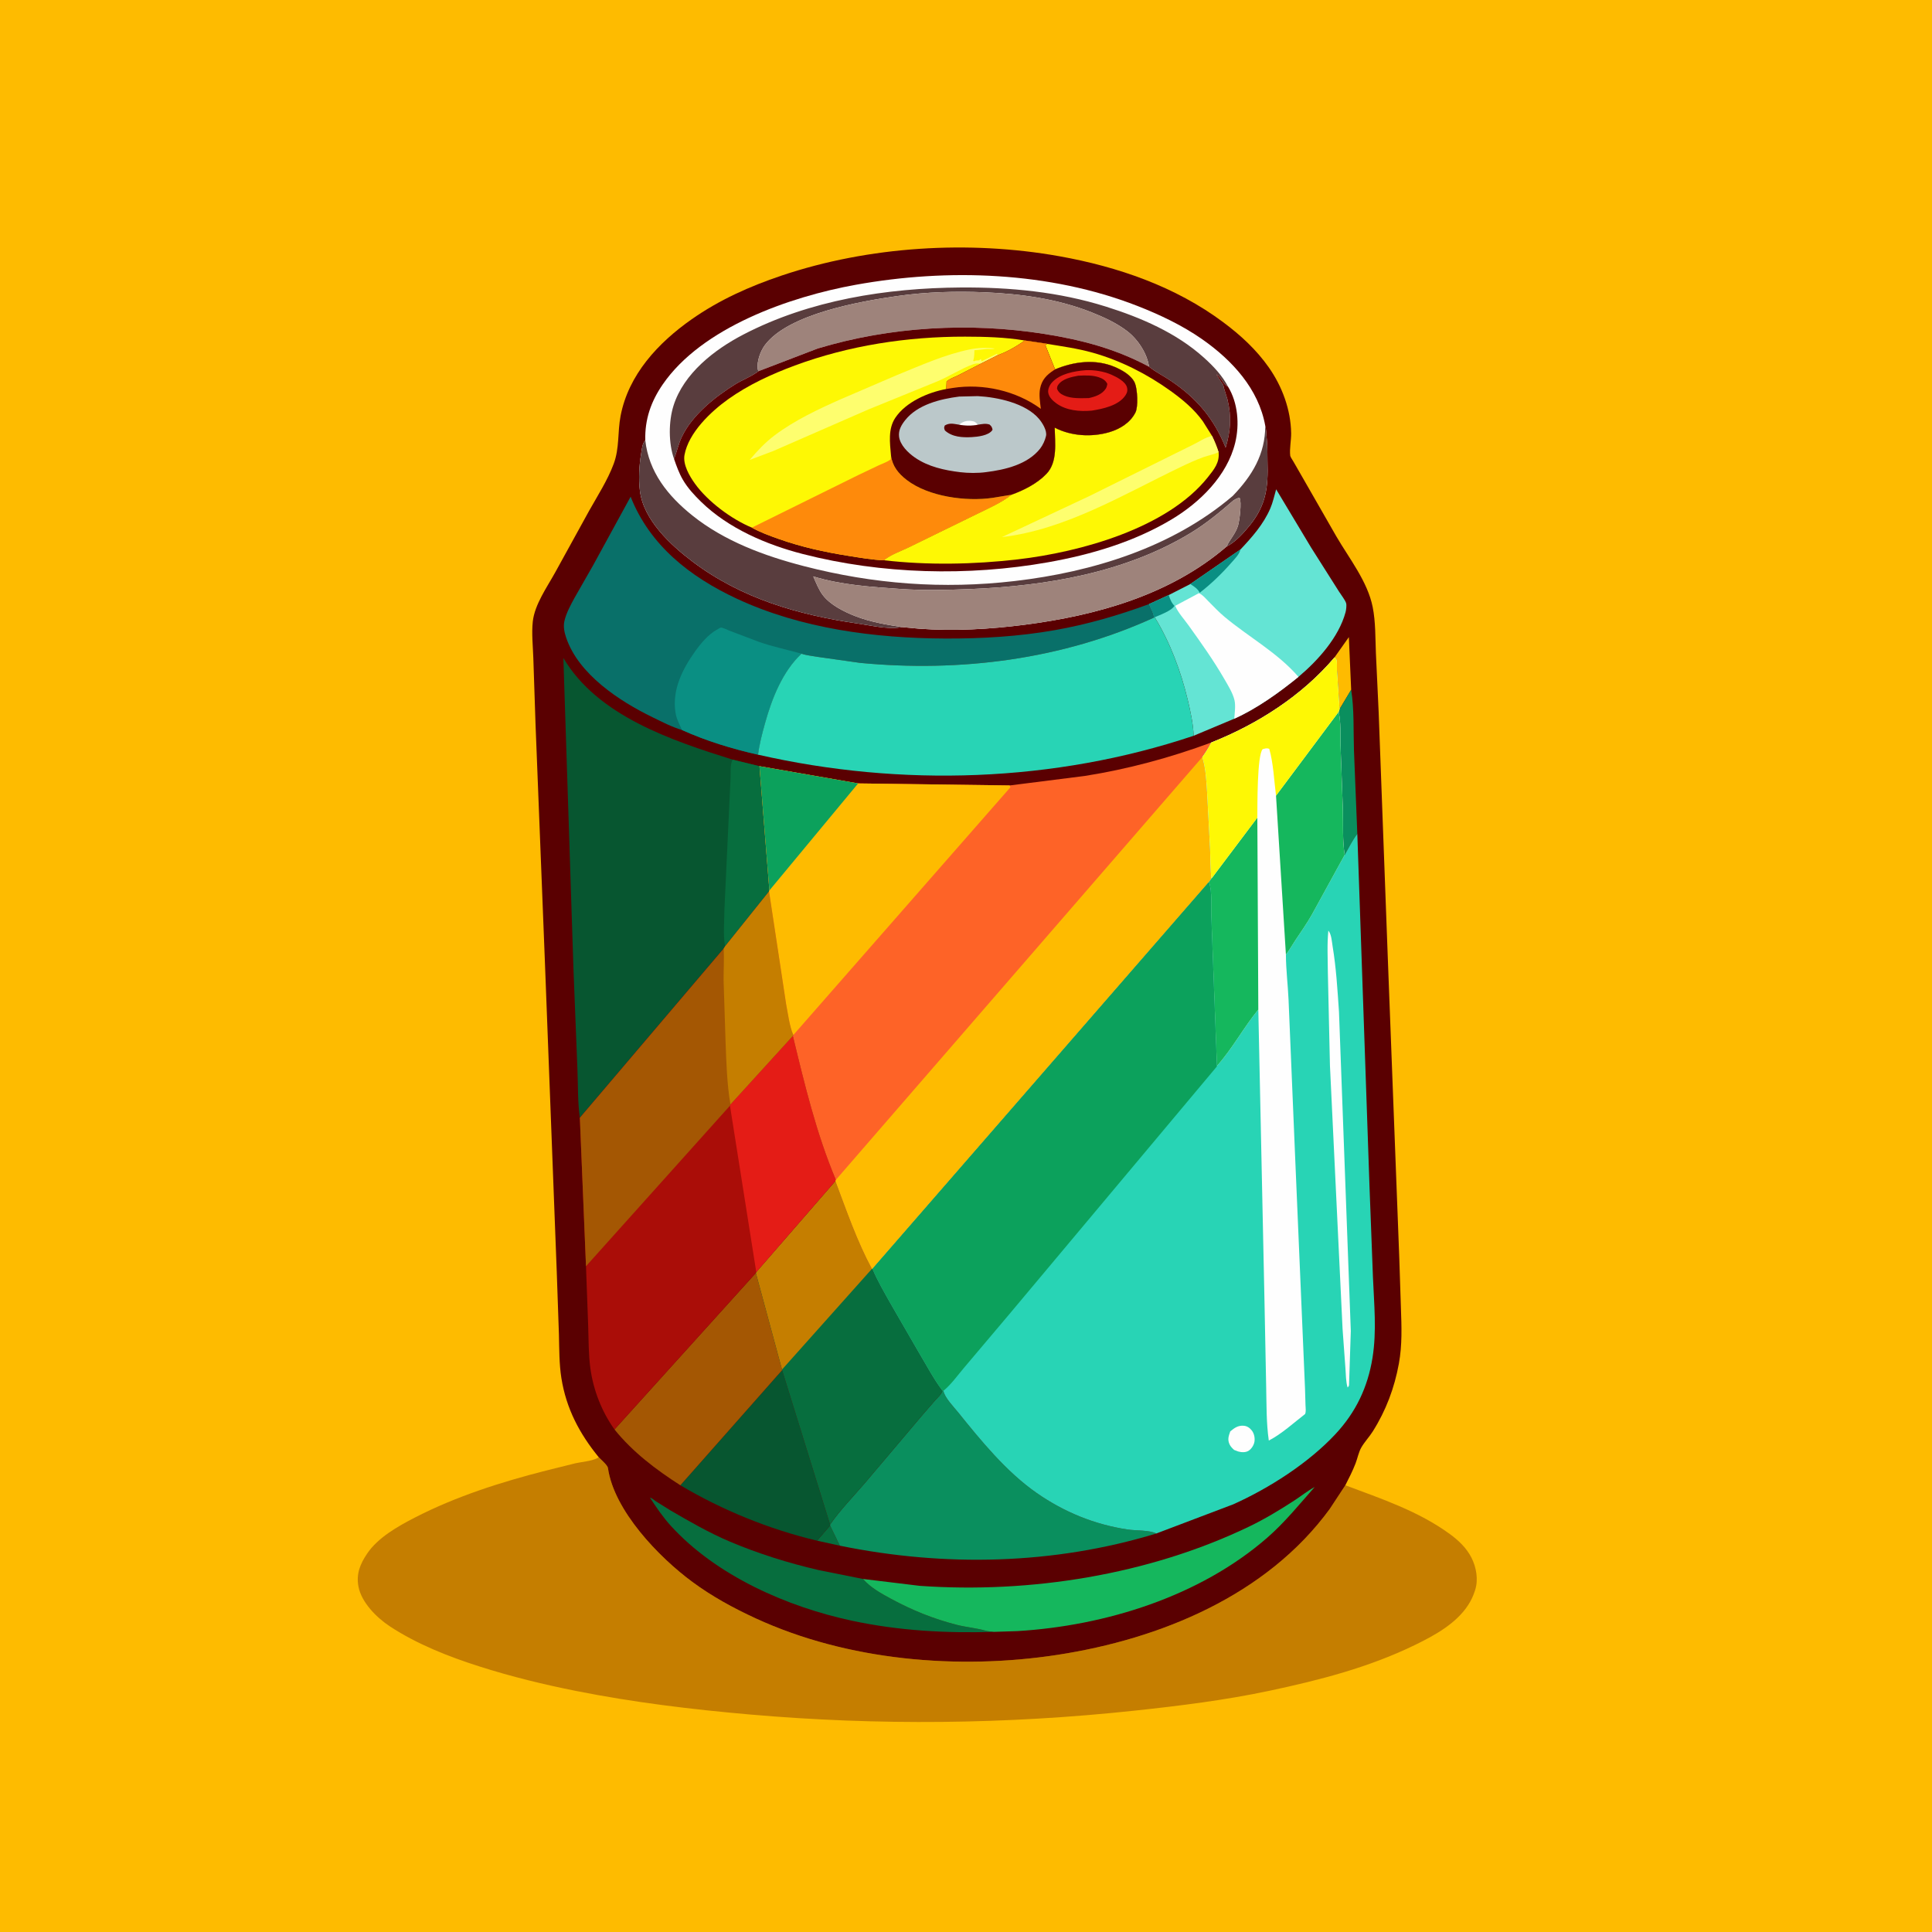 <svg version="1.1" xmlns="http://www.w3.org/2000/svg" style="display: block;" viewBox="0 0 2048 2048" width="1024" height="1024">
<path transform="translate(0,0)" fill="rgb(254,187,0)" d="M -0 -0 L 2048 0 L 2048 2048 L -0 2048 L -0 -0 z"/>
<path transform="translate(0,0)" fill="rgb(197,126,0)" d="M 634.756 1544.81 C 637.199 1547.39 644.014 1553.04 644.47 1556.24 C 650.918 1601.44 698.37 1650.66 733.947 1676.9 C 754.91 1692.36 777.535 1704.7 801.163 1715.57 C 898.619 1760.41 1015.81 1770.39 1121.2 1754.18 C 1230.15 1737.41 1342.7 1691.14 1409.6 1599.55 L 1426.12 1574.44 C 1464.57 1588.89 1503.36 1601.7 1536.96 1626.2 C 1546.1 1632.86 1554.54 1640.91 1559.75 1651.11 C 1564.96 1661.31 1567.29 1674.37 1563.72 1685.5 L 1563.21 1687 C 1561.51 1692.16 1559.27 1696.86 1556.32 1701.41 C 1543.5 1721.17 1520.69 1733.6 1500.1 1743.65 C 1451 1767.59 1398.71 1781.01 1345.49 1792.32 C 1298.39 1802.32 1250.39 1808.25 1202.55 1813.37 C 1066.73 1827.89 930.457 1829.29 794.371 1817.39 C 732.477 1811.97 671.805 1804.63 610.788 1792.5 C 576.133 1785.61 542.134 1777.3 508.444 1766.58 C 475.711 1756.16 442.129 1742.96 413.309 1724.03 C 399.304 1714.83 383.023 1698.58 379.939 1681.62 C 377.502 1668.22 381.795 1657.91 389.101 1647 C 400.541 1629.92 421.801 1617.94 439.746 1608.7 C 483.31 1586.25 531.199 1571 578.581 1558.94 L 610 1551.13 C 617.114 1549.54 626.683 1548.98 633.159 1545.68 L 634.756 1544.81 z"/>
<path transform="translate(0,0)" fill="rgb(90,0,1)" d="M 634.756 1544.81 C 614.25 1519.69 600.232 1493.17 595.099 1460.88 C 592.703 1445.8 592.873 1429.88 592.485 1414.65 L 590.23 1349.48 L 577.434 1014.79 L 567.717 768.635 L 565.352 697.612 C 564.936 685.085 563.408 671.259 564.781 658.848 C 566.784 640.732 579.884 622.449 588.568 606.706 L 624.353 541.725 C 633.432 525.543 644.049 509.13 650.541 491.716 C 656.792 474.951 654.55 458.226 657.824 441 C 666.161 397.127 697.718 363.331 733.218 338.442 C 762.594 317.848 794.64 303.538 828.539 292.123 C 920.909 261.017 1027.23 254.475 1123.03 271.636 C 1184.87 282.712 1246.03 303.753 1296.78 341.659 C 1315.1 355.339 1331.79 370.648 1344.98 389.458 C 1359.24 409.793 1368.33 434.407 1368.67 459.347 C 1368.77 466.854 1366.81 475.832 1367.7 483.071 C 1367.87 484.435 1370.27 487.823 1370.98 489.126 L 1380.81 506.214 L 1416.56 568.585 C 1430.22 592.006 1449.68 616.374 1455.1 643.469 C 1458.28 659.336 1457.86 676.332 1458.52 692.477 L 1461.46 755.434 L 1471.03 1013 L 1483.31 1333.78 L 1485.02 1386.31 C 1485.74 1406.29 1486.48 1425.61 1482.88 1445.42 C 1478.19 1471.22 1469.22 1495.13 1455.24 1517.3 C 1451.51 1523.22 1446.46 1528.46 1443.02 1534.45 C 1440.19 1539.38 1439.02 1545.95 1436.94 1551.29 C 1433.85 1559.24 1430.01 1566.85 1426.12 1574.44 L 1409.6 1599.55 C 1342.7 1691.14 1230.15 1737.41 1121.2 1754.18 C 1015.81 1770.39 898.619 1760.41 801.163 1715.57 C 777.535 1704.7 754.91 1692.36 733.947 1676.9 C 698.37 1650.66 650.918 1601.44 644.47 1556.24 C 644.014 1553.04 637.199 1547.39 634.756 1544.81 z"/>
<path transform="translate(0,0)" fill="rgb(7,110,62)" d="M 879.949 1617.14 L 890.277 1638.5 L 866.118 1633.18 L 879.949 1617.14 z"/>
<path transform="translate(0,0)" fill="rgb(254,187,0)" d="M 1414.62 696.915 L 1429.84 675.372 L 1432.29 731.165 L 1419.98 751.744 L 1417.23 710.567 C 1417.07 708.23 1417.54 700.796 1416.62 699 C 1416.18 698.141 1415.28 697.61 1414.62 696.915 z"/>
<path transform="translate(0,0)" fill="rgb(10,143,94)" d="M 1432.29 731.165 C 1435.61 751.661 1434.58 774.671 1435.26 795.503 L 1438.81 883.904 C 1433.57 890.682 1429.7 898.817 1425.41 906.233 C 1422.97 890.543 1423.88 873.903 1423.49 858.052 L 1421.01 790 C 1420.6 778.526 1421.63 765.789 1419 754.605 L 1419.98 751.744 L 1432.29 731.165 z"/>
<path transform="translate(0,0)" fill="rgb(7,110,62)" d="M 1053.48 1729.84 C 1002.72 1731.34 953.265 1728.72 903.438 1718.1 C 834.402 1703.4 759.047 1670.24 710.888 1617.19 C 702.765 1608.24 695.598 1597.72 689.012 1587.6 C 690.714 1587.74 693.647 1590.35 695.172 1591.39 L 710.42 1600.92 C 730.927 1612.88 751.721 1624.87 773.609 1634.14 C 803.938 1646.98 835.795 1656.94 867.875 1664.36 L 914.78 1673.76 C 922.856 1682.95 933.763 1688.98 944.408 1694.74 C 966.949 1706.94 989.371 1716.04 1014.21 1722.39 C 1024.31 1724.97 1035 1725.81 1044.89 1728.63 C 1047.68 1729.43 1050.65 1729.27 1053.48 1729.84 z"/>
<path transform="translate(0,0)" fill="rgb(7,86,48)" d="M 721.22 1574.45 L 829.051 1452.43 L 879.922 1616.09 L 879.949 1617.14 L 866.118 1633.18 C 815.322 1621.04 766.146 1601.08 721.22 1574.45 z"/>
<path transform="translate(0,0)" fill="rgb(21,183,93)" d="M 914.78 1673.76 L 974.819 1681.04 C 1091.98 1689.35 1217.45 1669.41 1323.73 1618.42 C 1340.71 1610.28 1356.82 1600.51 1372.58 1590.23 C 1379.6 1585.66 1386.19 1580.27 1393.58 1576.33 C 1377.22 1594.83 1361.92 1613.86 1343.22 1630.13 C 1271.77 1692.31 1171.88 1723.39 1078.5 1729.04 L 1053.48 1729.84 C 1050.65 1729.27 1047.68 1729.43 1044.89 1728.63 C 1035 1725.81 1024.31 1724.97 1014.21 1722.39 C 989.371 1716.04 966.949 1706.94 944.408 1694.74 C 933.763 1688.98 922.856 1682.95 914.78 1673.76 z"/>
<path transform="translate(0,0)" fill="rgb(164,87,3)" d="M 801.276 1349.36 L 828.988 1451.78 L 829.051 1452.43 L 721.22 1574.45 C 695.515 1558.03 670.609 1539.19 651.389 1515.3 L 801.276 1349.36 z"/>
<path transform="translate(0,0)" fill="rgb(10,143,94)" d="M 999.008 1474.09 L 1000.06 1474.32 C 1001.35 1481.56 1010.94 1491.28 1015.62 1497.09 C 1040.01 1527.35 1066.74 1560.19 1098.88 1582.58 C 1128.05 1602.9 1160.06 1616 1195.27 1621.34 C 1204.14 1622.69 1218.09 1621.78 1225.75 1625.56 C 1116.84 1658.74 1001.36 1661.2 890.277 1638.5 L 879.949 1617.14 L 879.922 1616.09 C 890.73 1600.44 904.299 1586.68 916.658 1572.26 L 978.342 1499.34 L 991.6 1484.08 C 994.27 1481.14 998.038 1478.04 999.008 1474.09 z"/>
<path transform="translate(0,0)" fill="rgb(100,228,212)" d="M 1314.99 582.429 C 1327.32 569.282 1339.35 555.734 1346.56 538.986 C 1349.33 532.541 1350.84 525.43 1352.77 518.687 L 1389.84 580.442 L 1419.46 627.194 C 1421.45 630.404 1426.05 636.15 1426.98 639.5 C 1427.59 641.686 1426.97 646.667 1426.37 648.9 C 1419.16 675.602 1397.01 700.216 1376.43 717.514 C 1356.2 733.972 1332.36 751.135 1308.38 761.866 L 1265.3 779.938 C 1264.85 767.343 1261.98 754.266 1259.06 742 C 1251.79 711.511 1240.37 681.131 1224.05 654.303 L 1222.93 654.822 C 1223.07 650.306 1219.35 644.875 1217.9 640.424 L 1238.95 630.751 L 1261.76 619.117 L 1314.99 582.429 z"/>
<path transform="translate(0,0)" fill="rgb(10,143,131)" d="M 1238.95 630.751 C 1240.2 634.966 1241.81 639.018 1244.96 642.216 C 1242.27 647.272 1229.53 651.911 1224.05 654.303 L 1222.93 654.822 C 1223.07 650.306 1219.35 644.875 1217.9 640.424 L 1238.95 630.751 z"/>
<path transform="translate(0,0)" fill="rgb(10,143,131)" d="M 1314.99 582.429 C 1313.49 587.949 1309.29 591.926 1305.61 596.149 C 1295.23 608.029 1284.16 618.7 1271.72 628.402 C 1269.86 624.14 1265.51 621.535 1261.76 619.117 L 1314.99 582.429 z"/>
<path transform="translate(0,0)" fill="rgb(254,254,254)" d="M 1270.9 628.769 C 1274.86 630.518 1277.59 633.993 1280.6 637.018 C 1286.31 642.738 1291.92 648.742 1298.12 653.923 C 1323.7 675.287 1354.45 691.966 1376.43 717.514 C 1356.2 733.972 1332.36 751.135 1308.38 761.866 C 1308.8 755.952 1309.93 748.129 1308.64 742.393 C 1306.88 734.603 1301.58 726.258 1297.62 719.402 C 1286.34 699.885 1272.99 681.18 1259.87 662.855 C 1255.26 656.409 1248.83 649.454 1245.73 642.204 L 1270.9 628.769 z"/>
<path transform="translate(0,0)" fill="rgb(7,110,62)" d="M 801.679 1348.47 L 885.56 1251.91 C 897.252 1282.98 908.537 1315.83 924.281 1345.02 L 924.841 1345.02 C 930.065 1357.6 937.093 1369.39 943.688 1381.28 L 974.248 1434.14 C 982.174 1447.35 989.722 1461.86 999.008 1474.09 C 998.038 1478.04 994.27 1481.14 991.6 1484.08 L 978.342 1499.34 L 916.658 1572.26 C 904.299 1586.68 890.73 1600.44 879.922 1616.09 L 829.051 1452.43 L 828.988 1451.78 L 801.276 1349.36 L 801.679 1348.47 z"/>
<path transform="translate(0,0)" fill="rgb(197,126,0)" d="M 801.679 1348.47 L 885.56 1251.91 C 897.252 1282.98 908.537 1315.83 924.281 1345.02 L 828.988 1451.78 L 801.276 1349.36 L 801.679 1348.47 z"/>
<path transform="translate(0,0)" fill="rgb(9,112,105)" d="M 722.969 773.847 C 712.319 770.718 701.641 765.137 691.687 760.293 C 656.579 743.208 613.255 714.825 600.134 675.896 C 598.255 670.322 596.981 664.353 598.272 658.5 C 600.144 650.014 604.974 641.159 609.127 633.58 L 628.726 599.254 L 668.492 526.528 C 688.86 578.266 731.741 611.657 781.063 634.649 C 849.241 666.431 927.559 676.575 1002.12 676.879 C 1040.64 677.036 1080.04 674.709 1118 668.012 C 1152.38 661.946 1185.16 652.45 1217.9 640.424 C 1219.35 644.875 1223.07 650.306 1222.93 654.822 C 1125.91 699.115 1017.7 712.801 911.856 702.686 L 867.016 696.342 C 861.391 695.297 854.967 694.8 849.597 692.932 C 829.429 711.843 818.288 740.273 810.983 766.5 C 807.956 777.367 804.909 788.777 803.545 799.984 C 776.189 793.826 748.536 785.407 722.969 773.847 z"/>
<path transform="translate(0,0)" fill="rgb(10,143,131)" d="M 722.969 773.847 C 720.081 767.341 717.075 762.181 715.982 754.956 C 712.357 730.995 723.674 708.851 737.188 690 C 742.932 681.988 750.898 672.599 759.567 667.71 C 760.529 667.168 763.455 665.241 764.255 665.258 C 766.436 665.306 771.446 667.87 773.632 668.686 L 804.441 680.387 C 819.12 685.57 834.608 688.712 849.597 692.932 C 829.429 711.843 818.288 740.273 810.983 766.5 C 807.956 777.367 804.909 788.777 803.545 799.984 C 776.189 793.826 748.536 785.407 722.969 773.847 z"/>
<path transform="translate(0,0)" fill="rgb(40,212,181)" d="M 1222.93 654.822 L 1224.05 654.303 C 1240.37 681.131 1251.79 711.511 1259.06 742 C 1261.98 754.266 1264.85 767.343 1265.3 779.938 C 1117.8 829.375 954.965 834.578 803.545 799.984 C 804.909 788.777 807.956 777.367 810.983 766.5 C 818.288 740.273 829.429 711.843 849.597 692.932 C 854.967 694.8 861.391 695.297 867.016 696.342 L 911.856 702.686 C 1017.7 712.801 1125.91 699.115 1222.93 654.822 z"/>
<path transform="translate(0,0)" fill="rgb(7,86,48)" d="M 614.668 1184.95 C 612.302 1168.35 612.823 1150.59 612.11 1133.8 L 607.865 1026.33 L 597.198 697.506 C 633.493 758.994 712.312 785.043 776.744 805.298 L 805.08 812.206 L 815.593 943.903 L 815.248 945.014 L 768.64 1003.2 L 767.169 1005.54 L 614.668 1184.95 z"/>
<path transform="translate(0,0)" fill="rgb(7,110,62)" d="M 776.744 805.298 L 805.08 812.206 L 815.593 943.903 L 815.248 945.014 L 768.64 1003.2 L 768.397 1001.81 C 766.495 990.122 767.857 976.131 767.91 964.172 L 774.378 826.007 C 774.799 820.508 773.559 809.771 776.744 805.298 z"/>
<path transform="translate(0,0)" fill="rgb(170,13,8)" d="M 768.64 1003.2 L 815.248 945.014 L 833.395 1064.71 C 835.426 1075.06 836.818 1087.5 840.968 1097.17 L 840.451 1098.03 C 852.829 1149.31 865.473 1201.98 886.046 1250.7 L 885.56 1251.91 L 801.679 1348.47 L 801.276 1349.36 L 651.389 1515.3 C 637.878 1496.38 628.993 1473.61 625.836 1450.59 C 623.792 1435.69 624.012 1420.14 623.489 1405.11 L 621.181 1342.24 L 614.668 1184.95 L 767.169 1005.54 L 768.64 1003.2 z"/>
<path transform="translate(0,0)" fill="rgb(228,28,22)" d="M 840.451 1098.03 C 852.829 1149.31 865.473 1201.98 886.046 1250.7 L 885.56 1251.91 L 801.679 1348.47 L 773.797 1172.07 L 774.286 1170.71 L 840.451 1098.03 z"/>
<path transform="translate(0,0)" fill="rgb(164,87,3)" d="M 768.64 1003.2 L 815.248 945.014 L 833.395 1064.71 C 835.426 1075.06 836.818 1087.5 840.968 1097.17 L 840.451 1098.03 L 774.286 1170.71 L 773.797 1172.07 L 621.181 1342.24 L 614.668 1184.95 L 767.169 1005.54 L 768.64 1003.2 z"/>
<path transform="translate(0,0)" fill="rgb(197,126,0)" d="M 768.64 1003.2 L 815.248 945.014 L 833.395 1064.71 C 835.426 1075.06 836.818 1087.5 840.968 1097.17 L 840.451 1098.03 L 774.286 1170.71 C 770.49 1148.43 769.925 1125.2 769.073 1102.65 L 767.047 1039.67 C 766.959 1028.33 767.711 1016.84 767.169 1005.54 L 768.64 1003.2 z"/>
<path transform="translate(0,0)" fill="rgb(254,99,39)" d="M 1070.34 832.616 L 1149.99 822.531 C 1195.51 815.361 1240.82 803.109 1284 787.1 C 1281.24 792.648 1278.05 797.52 1274.47 802.573 C 1278.23 814.216 1278.81 828.275 1279.61 840.462 L 1282.77 900.769 C 1283.24 910.892 1282.91 921.223 1284.22 931.271 L 1281.48 935.057 L 924.841 1345.02 L 924.281 1345.02 C 908.537 1315.83 897.252 1282.98 885.56 1251.91 L 886.046 1250.7 C 865.473 1201.98 852.829 1149.31 840.451 1098.03 L 840.968 1097.17 C 836.818 1087.5 835.426 1075.06 833.395 1064.71 L 815.248 945.014 L 815.593 943.903 L 805.08 812.206 L 909.655 830.455 L 1070.34 832.616 z"/>
<path transform="translate(0,0)" fill="rgb(254,187,0)" d="M 805.08 812.206 L 909.655 830.455 L 1070.34 832.616 L 1071.1 834.525 L 840.968 1097.17 C 836.818 1087.5 835.426 1075.06 833.395 1064.71 L 815.248 945.014 L 815.593 943.903 L 805.08 812.206 z"/>
<path transform="translate(0,0)" fill="rgb(12,161,92)" d="M 805.08 812.206 L 909.655 830.455 L 815.593 943.903 L 805.08 812.206 z"/>
<path transform="translate(0,0)" fill="rgb(254,187,0)" d="M 1274.47 802.573 C 1278.23 814.216 1278.81 828.275 1279.61 840.462 L 1282.77 900.769 C 1283.24 910.892 1282.91 921.223 1284.22 931.271 L 1281.48 935.057 L 924.841 1345.02 L 924.281 1345.02 C 908.537 1315.83 897.252 1282.98 885.56 1251.91 L 886.046 1250.7 L 1274.47 802.573 z"/>
<path transform="translate(0,0)" fill="rgb(254,254,254)" d="M 684.026 466.632 C 683.478 444.601 690.007 425.772 702.359 407.733 C 743.965 346.976 837.505 314.45 907.124 301.884 C 1004.83 284.248 1112.44 287.925 1205.56 324.249 C 1229.42 333.553 1253.44 344.97 1274.46 359.681 C 1306.06 381.796 1334.23 412.194 1341.24 451.415 C 1342.48 456.386 1342.33 461.149 1342.9 466.184 C 1343.75 473.772 1343.35 481.686 1343.58 489.332 C 1344.41 516.118 1342.33 535.266 1324.82 556.9 C 1318.26 565.01 1309.56 574.67 1300.18 579.396 C 1240.58 630.617 1162.54 652.441 1085.98 662.287 C 1049.27 667.008 1011.11 669.185 974.161 666.436 L 956.243 664.751 L 953.737 665.153 C 940.018 667.093 923.209 663.009 909.5 661.024 C 846.436 651.89 786.01 634.422 734.378 595.524 C 710.985 577.901 682.193 551.224 678.357 520.5 C 676.729 507.46 677.519 493.592 679.683 480.66 C 680.56 475.418 680.591 471.009 684.026 466.632 z"/>
<path transform="translate(0,0)" fill="rgb(89,61,62)" d="M 714.524 486.525 C 708.569 469.907 708.677 446.706 713.958 430 C 724.758 395.828 757.285 370.604 787.841 354.706 C 858.248 318.072 939.888 305.285 1018.5 304.752 C 1070.49 304.4 1122.37 309.319 1172.2 324.979 C 1209.54 336.714 1246.91 352.736 1276.28 379.192 C 1286.18 388.112 1295.53 397.92 1301.73 409.831 C 1297.35 407.789 1296.62 404.662 1293.76 401 C 1292.83 399.814 1290.99 397.243 1289.49 397.044 L 1294.49 404.75 C 1295.76 406.614 1296.7 407.549 1297.18 409.823 C 1297.71 412.318 1297.15 410.663 1297.87 412.778 L 1301.24 423.718 C 1305.6 442.262 1304.57 456.485 1299.22 474.57 C 1286.74 443.583 1268.74 422.371 1241.23 403.74 C 1233.6 398.57 1225.14 394.527 1218 388.707 C 1216.02 374.464 1205.99 359.484 1194.64 350.861 C 1183.38 342.303 1170.09 336.217 1157 331.042 C 1120.86 316.75 1082.31 311.481 1043.7 309.851 C 1012.85 308.548 981.67 309.479 951.071 313.836 C 911.96 319.406 835.664 332.712 810.929 365.726 C 806.107 372.163 802.104 383.042 803.254 391.28 L 803.86 393.543 L 802.531 394.551 C 795.94 399.4 787.089 402.648 780 407.018 C 758.196 420.458 733.746 439.818 722.619 463.424 C 719.087 470.917 717.519 478.886 714.524 486.525 z"/>
<path transform="translate(0,0)" fill="rgb(158,131,123)" d="M 803.86 393.543 L 803.254 391.28 C 802.104 383.042 806.107 372.163 810.929 365.726 C 835.664 332.712 911.96 319.406 951.071 313.836 C 981.67 309.479 1012.85 308.548 1043.7 309.851 C 1082.31 311.481 1120.86 316.75 1157 331.042 C 1170.09 336.217 1183.38 342.303 1194.64 350.861 C 1205.99 359.484 1216.02 374.464 1218 388.707 C 1182.59 369.699 1146.27 360.177 1106.81 353.945 C 1027.63 341.439 943.545 346.233 866.71 369.458 L 803.86 393.543 z"/>
<path transform="translate(0,0)" fill="rgb(89,61,62)" d="M 1341.24 451.415 C 1342.48 456.386 1342.33 461.149 1342.9 466.184 C 1343.75 473.772 1343.35 481.686 1343.58 489.332 C 1344.41 516.118 1342.33 535.266 1324.82 556.9 C 1318.26 565.01 1309.56 574.67 1300.18 579.396 C 1303.79 571.537 1309.82 565.754 1312.36 557.161 C 1313.99 551.672 1316.43 532.123 1314.01 527.74 C 1311.29 528.016 1309.97 528.981 1307.68 530.325 C 1293.38 542.714 1278.69 554.901 1262.5 564.768 C 1193.14 607.028 1109.21 621.126 1029.25 624.394 C 1004.24 625.416 979.379 626.058 954.373 624.305 C 923.386 622.133 891.948 620.166 862.083 611.022 C 865.004 617.649 867.823 624.984 872.193 630.788 C 880.13 641.329 895.319 648.812 907.33 653.39 C 922.954 659.346 939.756 662.255 956.243 664.751 L 953.737 665.153 C 940.018 667.093 923.209 663.009 909.5 661.024 C 846.436 651.89 786.01 634.422 734.378 595.524 C 710.985 577.901 682.193 551.224 678.357 520.5 C 676.729 507.46 677.519 493.592 679.683 480.66 C 680.56 475.418 680.591 471.009 684.026 466.632 C 687.701 500.385 708.017 525.657 733.874 546.392 C 767.817 573.612 810.293 589.282 852 600.075 C 925.99 619.223 999.652 624.751 1075.56 615.93 C 1158.03 606.346 1242.73 580.32 1306.75 525.716 C 1327.25 504.465 1341.2 481.59 1341.24 451.415 z"/>
<path transform="translate(0,0)" fill="rgb(158,131,123)" d="M 1307.68 530.325 C 1309.97 528.981 1311.29 528.016 1314.01 527.74 C 1316.43 532.123 1313.99 551.672 1312.36 557.161 C 1309.82 565.754 1303.79 571.537 1300.18 579.396 C 1240.58 630.617 1162.54 652.441 1085.98 662.287 C 1049.27 667.008 1011.11 669.185 974.161 666.436 L 956.243 664.751 C 939.756 662.255 922.954 659.346 907.33 653.39 C 895.319 648.812 880.13 641.329 872.193 630.788 C 867.823 624.984 865.004 617.649 862.083 611.022 C 891.948 620.166 923.386 622.133 954.373 624.305 C 979.379 626.058 1004.24 625.416 1029.25 624.394 C 1109.21 621.126 1193.14 607.028 1262.5 564.768 C 1278.69 554.901 1293.38 542.714 1307.68 530.325 z"/>
<path transform="translate(0,0)" fill="rgb(90,0,1)" d="M 803.86 393.543 L 866.71 369.458 C 943.545 346.233 1027.63 341.439 1106.81 353.945 C 1146.27 360.177 1182.59 369.699 1218 388.707 C 1225.14 394.527 1233.6 398.57 1241.23 403.74 C 1268.74 422.371 1286.74 443.583 1299.22 474.57 C 1304.57 456.485 1305.6 442.262 1301.24 423.718 L 1297.87 412.778 C 1297.15 410.663 1297.71 412.318 1297.18 409.823 C 1296.7 407.549 1295.76 406.614 1294.49 404.75 L 1289.49 397.044 C 1290.99 397.243 1292.83 399.814 1293.76 401 C 1296.62 404.662 1297.35 407.789 1301.73 409.831 C 1312.28 426.992 1314.06 449.804 1309.4 469.155 C 1300.92 504.36 1271.91 532.705 1241.73 550.73 C 1201.92 574.507 1156.41 587.993 1111 596.035 C 1025.93 611.102 934.711 608.752 850.982 587.271 C 812.332 577.356 772.057 560.075 743.15 531.886 C 735.878 524.795 729.007 517.365 723.863 508.541 C 719.805 501.58 717.169 494.094 714.524 486.525 C 717.519 478.886 719.087 470.917 722.619 463.424 C 733.746 439.818 758.196 420.458 780 407.018 C 787.089 402.648 795.94 399.4 802.531 394.551 L 803.86 393.543 z"/>
<path transform="translate(0,0)" fill="rgb(254,248,4)" d="M 1109.74 364.481 C 1125.94 367.127 1142.21 369.367 1158.05 373.803 C 1187.65 382.089 1215.82 396.386 1240.72 414.299 C 1253.65 423.599 1265.62 433.52 1275.02 446.5 L 1284.81 462.085 C 1287.56 467.774 1289.86 473.278 1291.75 479.31 C 1293 490.315 1286.97 497.568 1280.41 505.843 C 1237.41 560.039 1145.11 585.249 1079 592.948 C 1032.83 598.325 983.24 599.294 937.03 593.897 C 943.707 588.062 955.304 584.095 963.41 580.138 L 1034.59 545.332 C 1046.77 539.228 1061.54 533.072 1072.07 524.466 C 1085.22 519.796 1099.59 512.5 1109.31 502.301 C 1121.31 489.706 1118.28 469.451 1118.04 453.339 C 1135.33 462.325 1157.13 463.617 1175.78 458.178 C 1187.18 454.855 1198.1 448.164 1203.61 437.306 C 1206.75 431.108 1205.7 412.524 1203.09 406.201 C 1199.69 397.969 1189.42 392.259 1181.64 388.964 C 1161.13 380.288 1138.43 383.198 1118.39 391.563 L 1108.12 366 L 1109.74 364.481 z"/>
<path transform="translate(0,0)" fill="rgb(254,254,110)" d="M 1284.81 462.085 C 1287.56 467.774 1289.86 473.278 1291.75 479.31 C 1286.88 481.714 1280.89 482.731 1275.7 484.584 C 1267.51 487.509 1259.37 491.303 1251.52 495.057 C 1191.22 523.935 1129.71 561.455 1062.04 569.358 L 1154.51 525.98 L 1263.68 471.882 C 1270.68 468.606 1277.21 463.758 1284.81 462.085 z"/>
<path transform="translate(0,0)" fill="rgb(254,248,4)" d="M 797.001 559.308 C 775.415 550.368 750.289 531.661 736.685 512.739 C 730.884 504.67 723.746 492.435 725.599 482.29 C 729.909 458.696 753.325 436.443 771.892 423.188 C 793.332 407.881 817.915 396.588 842.544 387.463 C 899.916 366.207 961.992 356.752 1023.08 356.862 C 1044 356.9 1065.52 357.444 1086.18 360.928 L 1109.67 364.37 L 1109.74 364.481 L 1108.12 366 L 1118.39 391.563 C 1138.43 383.198 1161.13 380.288 1181.64 388.964 C 1189.42 392.259 1199.69 397.969 1203.09 406.201 C 1205.7 412.524 1206.75 431.108 1203.61 437.306 C 1198.1 448.164 1187.18 454.855 1175.78 458.178 C 1157.13 463.617 1135.33 462.325 1118.04 453.339 C 1118.28 469.451 1121.31 489.706 1109.31 502.301 C 1099.59 512.5 1085.22 519.796 1072.07 524.466 C 1061.54 533.072 1046.77 539.228 1034.59 545.332 L 963.41 580.138 C 955.304 584.095 943.707 588.062 937.03 593.897 C 924.78 593.514 911.676 591.164 899.594 589.262 C 874.343 585.285 849.411 579.824 825.299 571.24 C 815.718 567.83 805.865 564.328 797.001 559.308 z"/>
<path transform="translate(0,0)" fill="rgb(254,254,110)" d="M 1039.68 385.525 C 1036.44 385.131 1034.38 385.101 1031.3 386.23 C 1018.42 390.946 1006.42 398.92 993.688 404.231 L 920.386 434.097 L 819.529 478.161 L 794.687 487.513 C 802.869 477.838 811.08 469.012 821.242 461.39 C 842.543 445.414 867.216 433.879 891.45 423.097 L 950.692 397.639 C 975.964 387.409 1001.54 375.752 1028.41 370.306 C 1036.58 368.652 1046.23 368.257 1054.5 369.45 C 1050.92 370.596 1048.44 369.581 1045 370.002 C 1040.84 370.511 1037.16 371.045 1032.93 371.198 C 1032.81 374.453 1032.86 377.829 1032.02 380.992 L 1031.6 382.35 L 1032.5 383 C 1034.72 382.048 1033.76 382.243 1036.23 382.078 L 1038 382 C 1039.23 380.772 1038.58 381.216 1039.86 380.557 L 1040.5 383 L 1056.91 374.951 L 1057.76 376.41 L 1039.68 385.525 z"/>
<path transform="translate(0,0)" fill="rgb(254,138,11)" d="M 944.463 482.703 C 945.939 494.095 952.277 501.935 961.136 508.757 C 984.276 526.579 1024.18 531.846 1052.26 527.739 L 1072.07 524.466 C 1061.54 533.072 1046.77 539.228 1034.59 545.332 L 963.41 580.138 C 955.304 584.095 943.707 588.062 937.03 593.897 C 924.78 593.514 911.676 591.164 899.594 589.262 C 874.343 585.285 849.411 579.824 825.299 571.24 C 815.718 567.83 805.865 564.328 797.001 559.308 L 909.898 503.541 L 931.511 493.255 C 935.663 491.339 940.478 489.774 944.117 487 L 944.463 482.703 z"/>
<path transform="translate(0,0)" fill="rgb(90,0,1)" d="M 1086.18 360.928 L 1109.67 364.37 L 1109.74 364.481 L 1108.12 366 L 1118.39 391.563 C 1138.43 383.198 1161.13 380.288 1181.64 388.964 C 1189.42 392.259 1199.69 397.969 1203.09 406.201 C 1205.7 412.524 1206.75 431.108 1203.61 437.306 C 1198.1 448.164 1187.18 454.855 1175.78 458.178 C 1157.13 463.617 1135.33 462.325 1118.04 453.339 C 1118.28 469.451 1121.31 489.706 1109.31 502.301 C 1099.59 512.5 1085.22 519.796 1072.07 524.466 L 1052.26 527.739 C 1024.18 531.846 984.276 526.579 961.136 508.757 C 952.277 501.935 945.939 494.095 944.463 482.703 C 943.333 469.495 941.259 454.687 948.984 443.014 C 960.166 426.119 983.724 415.926 1003.09 412.365 L 1003.43 404.395 C 1006.83 401.363 1011.61 399.826 1015.69 397.844 L 1039.68 385.525 L 1057.76 376.41 C 1067.24 373.115 1078.08 366.881 1086.18 360.928 z"/>
<path transform="translate(0,0)" fill="rgb(228,28,22)" d="M 1150.72 392.437 C 1159.72 391.992 1169.94 393.576 1178.22 397.217 C 1183.59 399.578 1192.92 404.37 1194.58 410.392 C 1195.5 413.741 1194.94 416.118 1193.07 419 C 1185.98 429.898 1169.15 433.4 1157.17 435.301 C 1144.61 436.389 1130.57 435.29 1119.95 427.7 C 1116.12 424.962 1111.85 421.004 1111.16 416.085 C 1110.64 412.422 1112.68 408.129 1115.11 405.471 C 1123.68 396.072 1138.66 393.47 1150.72 392.437 z"/>
<path transform="translate(0,0)" fill="rgb(90,0,1)" d="M 1143 398.254 C 1150.15 397.897 1157.89 397.573 1164.78 399.906 C 1168.81 401.272 1171.97 403.108 1173.84 407 C 1173.47 408.786 1173.19 410.447 1172.17 411.998 C 1168.17 418.109 1160.96 420.501 1154.22 421.982 C 1145.82 422.102 1135.66 422.751 1127.82 419.176 C 1124.28 417.564 1121.69 415.602 1120.45 411.875 C 1120.6 410.443 1120.8 409.302 1121.64 408.089 C 1126.19 401.492 1135.68 399.643 1143 398.254 z"/>
<path transform="translate(0,0)" fill="rgb(254,138,11)" d="M 1086.18 360.928 L 1109.67 364.37 L 1109.74 364.481 L 1108.12 366 L 1118.39 391.563 L 1116.82 392.598 C 1109.29 397.594 1104.43 402.614 1102.55 411.812 C 1101.16 418.626 1102.54 426.522 1103.33 433.375 C 1077.21 414.191 1042.11 406.285 1010.14 411.228 L 1003.09 412.365 L 1003.43 404.395 C 1006.83 401.363 1011.61 399.826 1015.69 397.844 L 1039.68 385.525 L 1057.76 376.41 C 1067.24 373.115 1078.08 366.881 1086.18 360.928 z"/>
<path transform="translate(0,0)" fill="rgb(187,200,202)" d="M 1016.75 420.382 L 1036.5 419.901 C 1057.45 421.039 1087.24 427.387 1101.35 443.973 C 1104.83 448.066 1110.12 456.43 1108.82 462.171 C 1107.8 466.674 1105.46 471.869 1102.62 475.5 C 1089.36 492.407 1065.47 497.962 1045.24 500.476 C 1036.79 501.661 1026.27 501.576 1017.78 500.531 C 1000.94 498.46 983.824 494.754 969.652 484.887 C 962.569 479.956 954.16 471.802 953.04 462.871 C 952.198 456.162 955.486 450.477 959.526 445.394 C 972.742 428.768 996.757 422.969 1016.75 420.382 z"/>
<path transform="translate(0,0)" fill="rgb(254,254,254)" d="M 1016.59 450.176 C 1020.7 446.97 1024.31 445.597 1029.72 446.251 C 1033.5 446.707 1034.13 447.636 1036.74 450.186 C 1030.71 451.61 1022.62 451.447 1016.59 450.176 z"/>
<path transform="translate(0,0)" fill="rgb(90,0,1)" d="M 1036.74 450.186 C 1041.02 449.538 1044.78 448.635 1049 450.045 C 1050.44 451.433 1051.27 452.153 1051.82 454.153 C 1052.17 455.394 1052.32 455.432 1051.59 456.391 C 1047.51 461.728 1036.49 463.016 1030.13 463.359 C 1020.17 463.896 1009.36 463.324 1001.65 456.33 C 1000.69 453.676 1000.56 453.672 1001.5 451.034 C 1006.21 448.277 1010.02 449.074 1015.09 449.917 L 1016.59 450.176 C 1022.62 451.447 1030.71 451.61 1036.74 450.186 z"/>
<path transform="translate(0,0)" fill="rgb(40,212,181)" d="M 1414.62 696.915 C 1415.28 697.61 1416.18 698.141 1416.62 699 C 1417.54 700.796 1417.07 708.23 1417.23 710.567 L 1419.98 751.744 L 1419 754.605 C 1421.63 765.789 1420.6 778.526 1421.01 790 L 1423.49 858.052 C 1423.88 873.903 1422.97 890.543 1425.41 906.233 C 1429.7 898.817 1433.57 890.682 1438.81 883.904 L 1451.76 1258.53 L 1455.39 1353.98 C 1456.57 1382.58 1459.5 1410.97 1454.9 1439.41 C 1449.85 1470.6 1437.28 1496.99 1415.69 1520.16 C 1387.09 1550.86 1345.51 1577.49 1307.35 1594.62 L 1225.75 1625.56 C 1218.09 1621.78 1204.14 1622.69 1195.27 1621.34 C 1160.06 1616 1128.05 1602.9 1098.88 1582.58 C 1066.74 1560.19 1040.01 1527.35 1015.62 1497.09 C 1010.94 1491.28 1001.35 1481.56 1000.06 1474.32 L 999.008 1474.09 C 989.722 1461.86 982.174 1447.35 974.248 1434.14 L 943.688 1381.28 C 937.093 1369.39 930.065 1357.6 924.841 1345.02 L 1281.48 935.057 L 1284.22 931.271 C 1282.91 921.223 1283.24 910.892 1282.77 900.769 L 1279.61 840.462 C 1278.81 828.275 1278.23 814.216 1274.47 802.573 C 1278.05 797.52 1281.24 792.648 1284 787.1 C 1333.22 767.594 1380.25 737.468 1414.62 696.915 z"/>
<path transform="translate(0,0)" fill="rgb(254,254,254)" d="M 1304.12 1517.35 C 1308.51 1513.65 1312.35 1510.88 1318.35 1511.35 C 1321.99 1511.63 1324.67 1513.51 1326.91 1516.31 C 1329.44 1519.47 1330.36 1524.03 1329.81 1528 C 1329.3 1531.69 1326.69 1535.88 1323.52 1537.88 C 1320.42 1539.84 1315.93 1539.63 1312.53 1538.63 L 1308.15 1536.96 C 1306.25 1535.14 1304.38 1533.35 1303.3 1530.9 C 1301.08 1525.88 1302.36 1522.33 1304.12 1517.35 z"/>
<path transform="translate(0,0)" fill="rgb(254,254,254)" d="M 1408.11 986.5 C 1411.42 990.328 1411.85 998.422 1412.66 1003.34 C 1416.45 1026.22 1417.79 1049.39 1419.38 1072.5 L 1431.91 1410.91 L 1430.02 1468.5 C 1429.38 1470.09 1429.84 1469.3 1428.5 1470.78 C 1426.6 1464.54 1426.76 1457.08 1426.22 1450.58 L 1423.18 1408.82 L 1409.8 1129.53 L 1407.57 1030.41 C 1407.51 1016.02 1406.64 1000.8 1408.11 986.5 z"/>
<path transform="translate(0,0)" fill="rgb(254,254,254)" d="M 1414.62 696.915 C 1415.28 697.61 1416.18 698.141 1416.62 699 C 1417.54 700.796 1417.07 708.23 1417.23 710.567 L 1419.98 751.744 L 1419 754.605 C 1421.63 765.789 1420.6 778.526 1421.01 790 L 1423.49 858.052 C 1423.88 873.903 1422.97 890.543 1425.41 906.233 L 1390.52 969.789 C 1385.26 979.041 1379.06 987.861 1373.15 996.708 C 1369.75 1001.79 1366.92 1007.09 1363.12 1011.91 C 1363.17 1027.87 1365.22 1043.94 1365.93 1059.91 L 1372.97 1228 L 1383.37 1471.78 L 1383.89 1489.6 C 1383.99 1492.56 1384.61 1496.24 1383.44 1498.95 C 1371.38 1508.23 1358.54 1520.12 1344.99 1527.04 C 1342.26 1508.14 1342.64 1488.75 1342.19 1469.69 L 1340.3 1374.04 L 1333.86 1070.18 C 1318.25 1089.16 1306.46 1111.57 1289.99 1129.96 L 1284.01 971 C 1283.46 960.182 1285.22 945.036 1281.48 935.057 L 1284.22 931.271 C 1282.91 921.223 1283.24 910.892 1282.77 900.769 L 1279.61 840.462 C 1278.81 828.275 1278.23 814.216 1274.47 802.573 C 1278.05 797.52 1281.24 792.648 1284 787.1 C 1333.22 767.594 1380.25 737.468 1414.62 696.915 z"/>
<path transform="translate(0,0)" fill="rgb(21,183,93)" d="M 1284.22 931.271 L 1332.84 866.701 L 1333.86 1070.18 C 1318.25 1089.16 1306.46 1111.57 1289.99 1129.96 L 1284.01 971 C 1283.46 960.182 1285.22 945.036 1281.48 935.057 L 1284.22 931.271 z"/>
<path transform="translate(0,0)" fill="rgb(21,183,93)" d="M 1419 754.605 C 1421.63 765.789 1420.6 778.526 1421.01 790 L 1423.49 858.052 C 1423.88 873.903 1422.97 890.543 1425.41 906.233 L 1390.52 969.789 C 1385.26 979.041 1379.06 987.861 1373.15 996.708 C 1369.75 1001.79 1366.92 1007.09 1363.12 1011.91 L 1352.63 843.444 L 1419 754.605 z"/>
<path transform="translate(0,0)" fill="rgb(254,248,4)" d="M 1414.62 696.915 C 1415.28 697.61 1416.18 698.141 1416.62 699 C 1417.54 700.796 1417.07 708.23 1417.23 710.567 L 1419.98 751.744 L 1419 754.605 L 1352.63 843.444 C 1350.55 827.162 1349.92 809.685 1345.5 793.871 C 1342.75 792.679 1341.37 793.476 1338.5 794.115 C 1332.49 800.399 1332.93 855.003 1332.84 866.701 L 1284.22 931.271 C 1282.91 921.223 1283.24 910.892 1282.77 900.769 L 1279.61 840.462 C 1278.81 828.275 1278.23 814.216 1274.47 802.573 C 1278.05 797.52 1281.24 792.648 1284 787.1 C 1333.22 767.594 1380.25 737.468 1414.62 696.915 z"/>
<path transform="translate(0,0)" fill="rgb(12,161,92)" d="M 1281.48 935.057 C 1285.22 945.036 1283.46 960.182 1284.01 971 L 1289.99 1129.96 L 1289.67 1130.81 L 1069.76 1393.27 L 1021.91 1449.9 C 1015.15 1457.83 1008.14 1467.8 1000.06 1474.32 L 999.008 1474.09 C 989.722 1461.86 982.174 1447.35 974.248 1434.14 L 943.688 1381.28 C 937.093 1369.39 930.065 1357.6 924.841 1345.02 L 1281.48 935.057 z"/>
</svg>